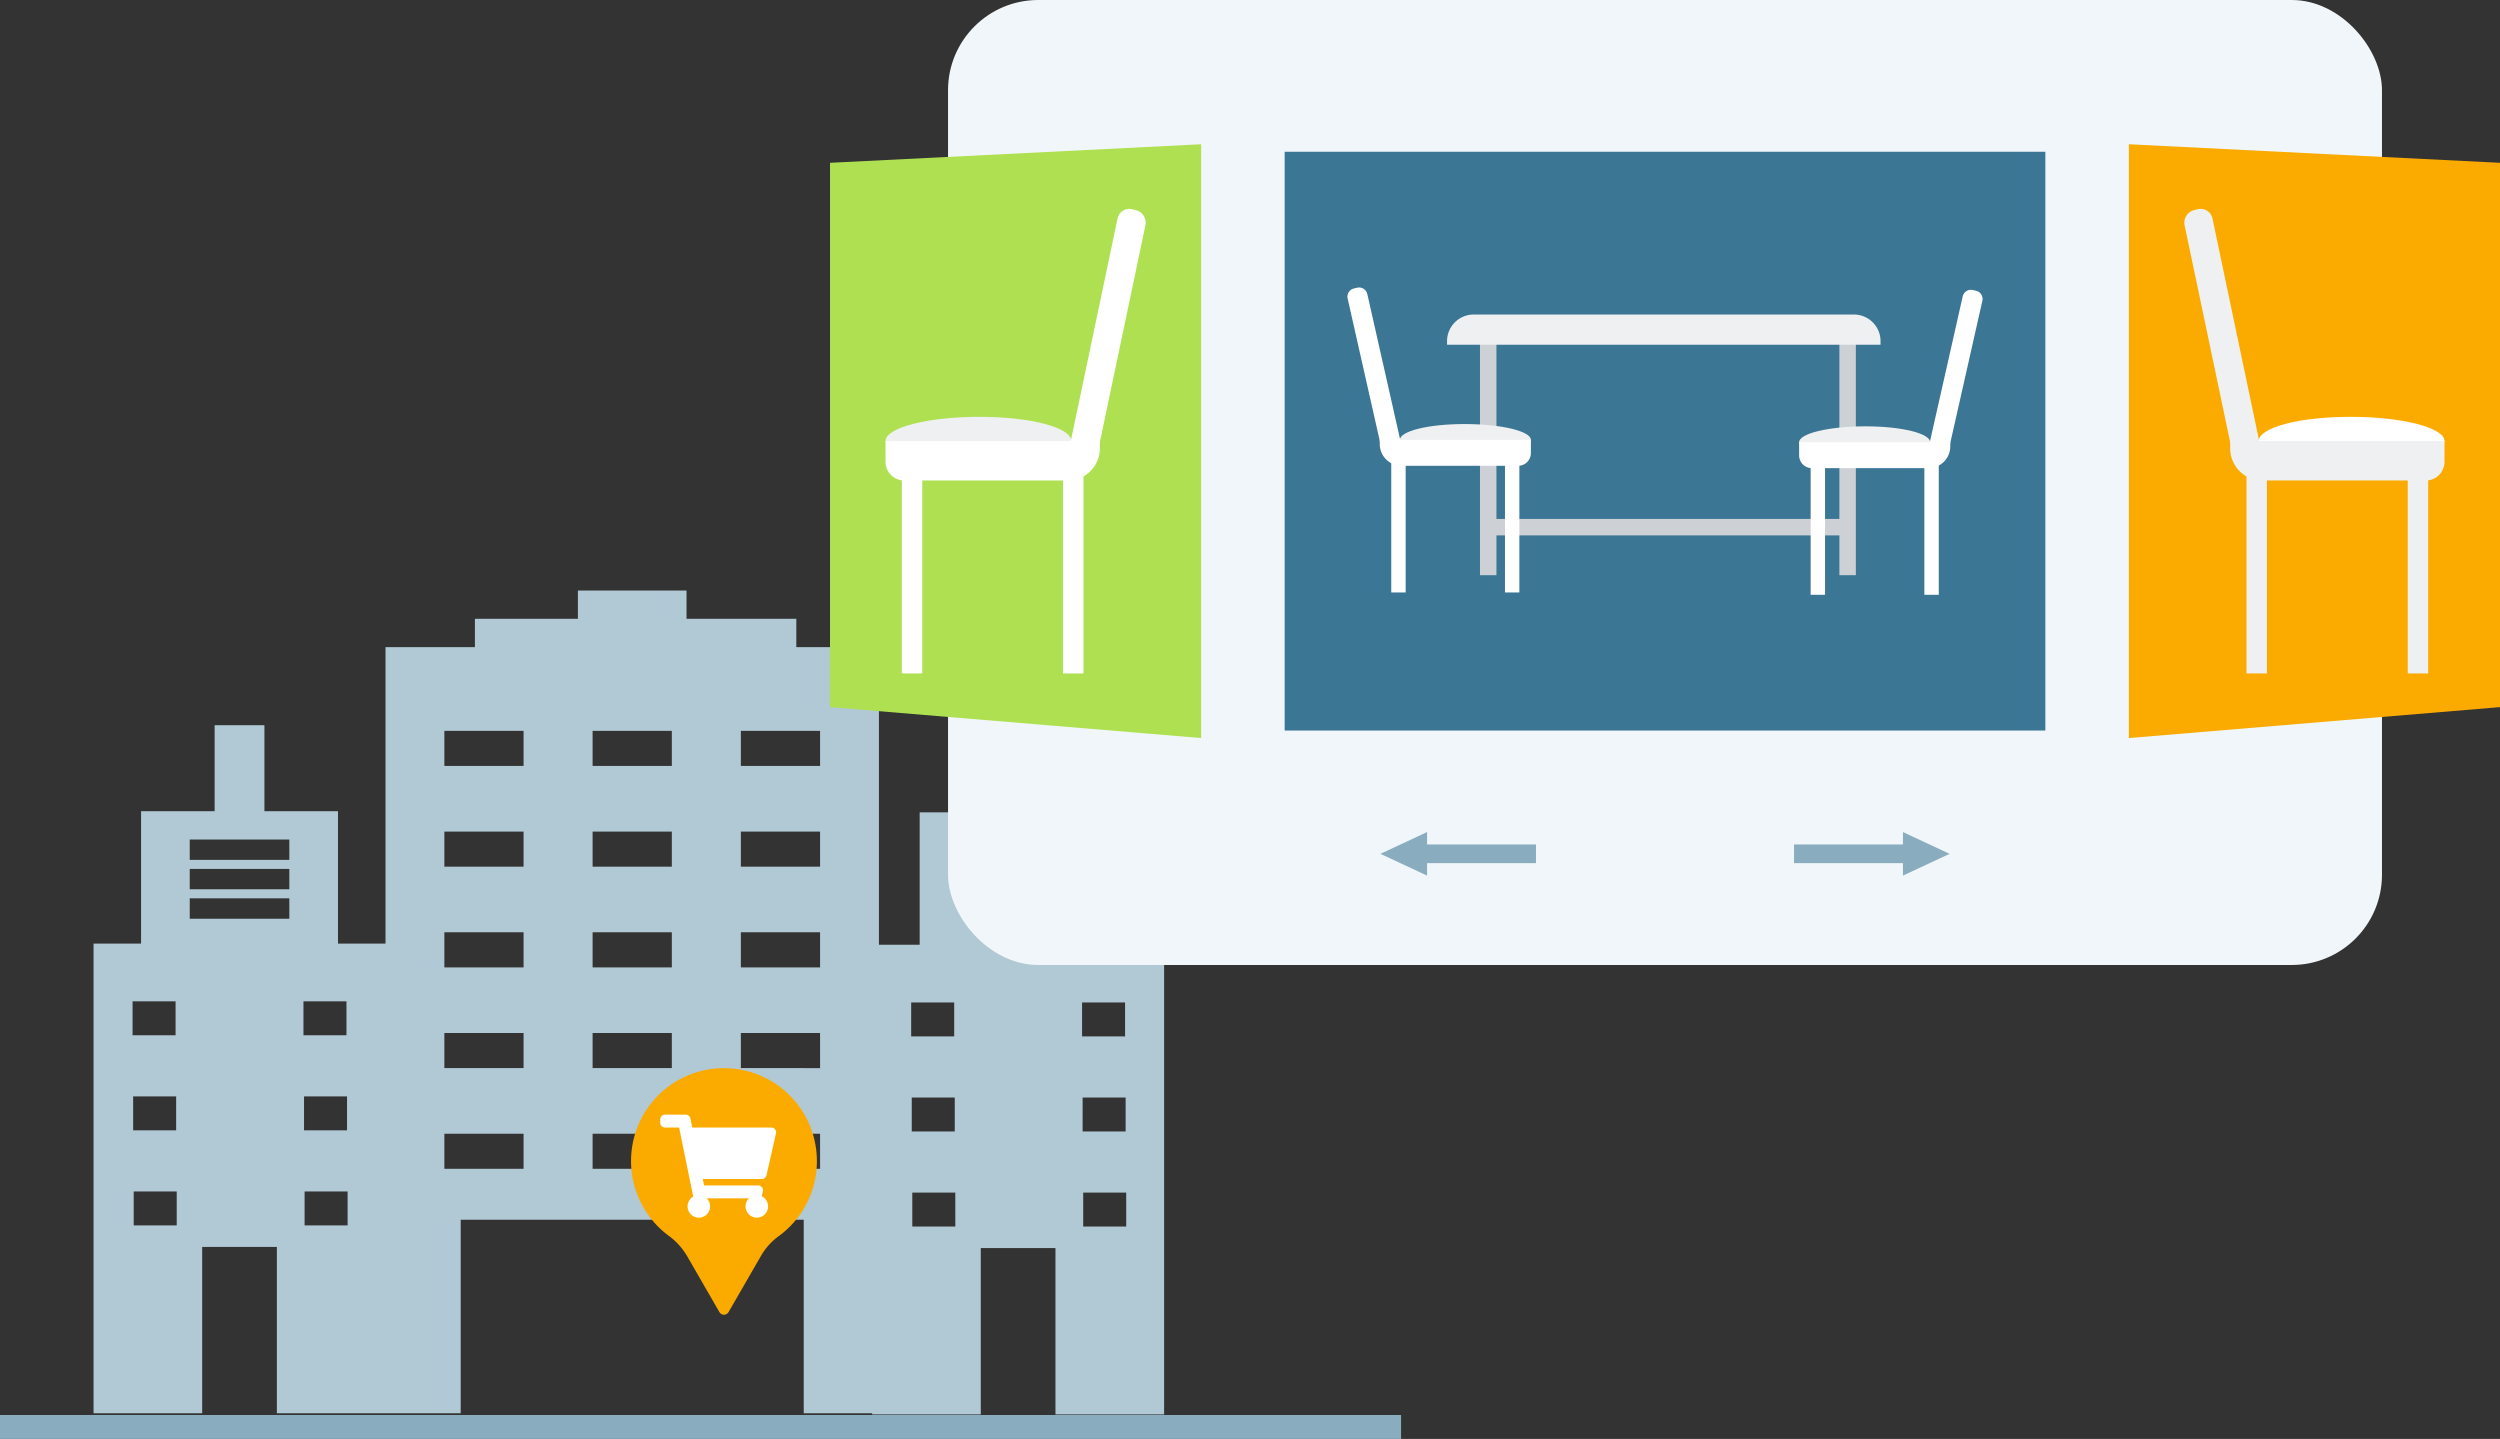 <svg xmlns="http://www.w3.org/2000/svg" viewBox="0 0 462.373 266.135"><rect x="0" y="0" width="462.373" height="266.135" fill="#333333" stroke="none"/><defs><style>.f9742f32-11a9-41fe-ac6e-dda40891369a{fill:#b1c8d5;}.a3a1d52b-fdda-4ff2-99df-9e64cad9299d{fill:#89adbf;}.b8660173-2a6e-4aba-9131-100a7a5be7c2{fill:#fbab00;}.b6c986bc-a4fb-49a4-a331-22dee5f86a10{fill:#fff;}.e198cfc1-80fd-4261-9bd9-675b18f0898d{fill:#f0f6f9;}.bb7f487f-e2f1-4543-9779-3ef509de04c8{fill:#3b7695;}.b1042ba1-6c57-4134-a690-2aa53128152d{fill:#afe052;}.b82be117-d285-49dd-bf10-d09353ce6205{fill:#cdd0d5;}.adbb109d-ff74-474d-bc5e-75928f5212b8{fill:#eff0f2;}</style></defs><g id="e8aae447-00bb-4f00-947e-de56c71a2712" data-name="Layer 2"><g id="ac93fbd7-f9df-4968-8d65-6a2218fa9d67" data-name="Layer 1"><path class="f9742f32-11a9-41fe-ac6e-dda40891369a" d="M206.509,174.731V150.243H192.905v-15.907h-9.209v15.907H170.091V174.731H162.556V119.685H147.277v-5.233H126.975v-5.233h-20.093v5.233H87.835v5.233H71.3V174.522h-8.791V150.034H48.905v-15.907h-9.209v15.907H26.091V174.522H17.3v86.86h20.093V230.615h13.814v30.767h34v-35.791H148.649v35.791h12.651v.209h20.093V230.824h13.814v30.767h20.093V174.731ZM24.521,185.196h7.953v6.279H24.521Zm.105,17.581h7.953v6.279H24.626Zm8.058,23.86H24.73v-6.279h7.953Zm20.826-56.721H35.091V166.15H53.509Zm0-5.442H35.091v-3.767H53.509Zm0-5.442H35.091v-3.767H53.509Zm2.616,26.163h7.953v6.279H56.126Zm.105,17.581h7.953v6.279H56.23Zm8.058,23.86H56.335v-6.279h7.953Zm32.547-10.465H82.184v-6.488H96.835Zm0-18.628H82.184v-6.488H96.835Zm0-18.628H82.184v-6.488H96.835Zm0-18.628H82.184V153.801H96.835Zm0-18.628H82.184v-6.488H96.835Zm27.419,74.512H109.602v-6.488h14.651Zm0-18.628H109.602v-6.488h14.651Zm0-18.628H109.602v-6.488h14.651Zm0-18.628H109.602V153.801h14.651Zm0-18.628H109.602v-6.488h14.651Zm27.419,74.512H137.021v-6.488h14.651Zm0-18.628H137.021v-6.488h14.651Zm0-18.628H137.021v-6.488h14.651Zm0-18.628H137.021V153.801h14.651Zm0-18.628H137.021v-6.488h14.651Zm16.849,43.744h7.953v6.279H168.521Zm.105,17.581h7.953v6.279h-7.953Zm8.058,23.86H168.73v-6.279h7.953Zm20.826-56.721H179.091v-3.767h18.419Zm0-5.442H179.091v-3.767h18.419Zm0-5.442H179.091v-3.767h18.419Zm2.616,26.163h7.953v6.279h-7.953Zm.105,17.581h7.953v6.279H200.23Zm8.058,23.86h-7.953v-6.279h7.953Z"/><rect class="a3a1d52b-fdda-4ff2-99df-9e64cad9299d" y="261.702" width="259.126" height="4.432"/><path class="b8660173-2a6e-4aba-9131-100a7a5be7c2" d="M151.081,214.744a17.185,17.185,0,1,0-27.362,13.84,12.417,12.417,0,0,1,3.394,3.792l.002.003,5.936,10.29a.977.977,0,0,0,1.693,0l5.936-10.29v0a11.779,11.779,0,0,1,3.263-3.698A17.154,17.154,0,0,0,151.081,214.744Z"/><path id="ece5f980-5955-44c1-a3e7-a0df7cbe395d" data-name="Icon awesome-shopping-cart" class="b6c986bc-a4fb-49a4-a331-22dee5f86a10" d="M141.76,217.366l1.759-7.741a.893.893,0,0,0-.871-1.091H128.031l-.341-1.668a.893.893,0,0,0-.873-.714h-3.817a.893.893,0,0,0-.893.892v.597a.893.893,0,0,0,.893.893h2.6l2.615,12.781a2.084,2.084,0,1,0,2.495.318h7.805a2.083,2.083,0,1,0,2.367-.387l.205-.903a.893.893,0,0,0-.871-1.091H130.223l-.243-1.191h10.91A.893.893,0,0,0,141.76,217.366Z"/><rect class="e198cfc1-80fd-4261-9bd9-675b18f0898d" x="175.339" width="265.205" height="178.471" rx="16.68"/><rect class="bb7f487f-e2f1-4543-9779-3ef509de04c8" x="237.597" y="28.068" width="140.689" height="107.043"/><polygon class="b1042ba1-6c57-4134-a690-2aa53128152d" points="222.15 136.501 153.511 130.781 153.511 30.11 222.15 26.678 222.15 136.501"/><polygon class="b8660173-2a6e-4aba-9131-100a7a5be7c2" points="393.734 136.501 462.373 130.781 462.373 30.11 393.734 26.678 393.734 136.501"/><polygon class="a3a1d52b-fdda-4ff2-99df-9e64cad9299d" points="360.58 157.914 351.947 153.886 351.947 156.188 331.805 156.188 331.805 159.641 351.947 159.641 351.947 161.943 360.58 157.914"/><polygon class="a3a1d52b-fdda-4ff2-99df-9e64cad9299d" points="255.304 157.914 263.937 153.886 263.937 156.188 284.079 156.188 284.079 159.641 263.937 159.641 263.937 161.943 255.304 157.914"/><rect class="b82be117-d285-49dd-bf10-d09353ce6205" x="273.721" y="62.741" width="3.043" height="43.639"/><rect class="b82be117-d285-49dd-bf10-d09353ce6205" x="340.194" y="62.741" width="3.044" height="43.639"/><path class="adbb109d-ff74-474d-bc5e-75928f5212b8" d="M272.558,58.173h70.321a4.927,4.927,0,0,1,4.927,4.927v.654H267.631v-.654A4.927,4.927,0,0,1,272.558,58.173Z"/><rect class="b82be117-d285-49dd-bf10-d09353ce6205" x="275.75" y="95.978" width="65.967" height="3.044"/><rect class="b6c986bc-a4fb-49a4-a331-22dee5f86a10" x="257.312" y="85.349" width="2.663" height="24.227"/><rect class="b6c986bc-a4fb-49a4-a331-22dee5f86a10" x="278.343" y="85.349" width="2.663" height="24.227"/><path class="adbb109d-ff74-474d-bc5e-75928f5212b8" d="M283.138,81.356c0,1.617-5.482,2.929-12.246,2.929s-11.979-1.31-11.979-2.929,5.216-2.929,11.979-2.929S283.138,79.746,283.138,81.356Z"/><path class="b6c986bc-a4fb-49a4-a331-22dee5f86a10" d="M255.182,81.354h27.954v2.441a2.351,2.351,0,0,1-2.351,2.351H259.213a4.031,4.031,0,0,1-4.031-4.031v-.761Z"/><path class="b6c986bc-a4fb-49a4-a331-22dee5f86a10" d="M250.435,53.342l.577-.13a1.568,1.568,0,0,1,1.874,1.184l6.981,30.929h0l-.874.197a2.835,2.835,0,0,1-3.39-2.141l-6.357-28.163a1.568,1.568,0,0,1,1.184-1.874Z"/><rect class="b6c986bc-a4fb-49a4-a331-22dee5f86a10" x="355.909" y="85.779" width="2.663" height="24.227"/><rect class="b6c986bc-a4fb-49a4-a331-22dee5f86a10" x="334.877" y="85.779" width="2.663" height="24.227"/><path class="adbb109d-ff74-474d-bc5e-75928f5212b8" d="M332.75,81.786c0,1.617,5.482,2.929,12.246,2.929s11.979-1.31,11.979-2.929-5.218-2.936-11.979-2.936S332.75,80.169,332.75,81.786Z"/><path class="b6c986bc-a4fb-49a4-a331-22dee5f86a10" d="M356.67,86.579H335.099a2.351,2.351,0,0,1-2.351-2.351V81.786h27.954v.761A4.031,4.031,0,0,1,356.67,86.579Z"/><path class="b6c986bc-a4fb-49a4-a331-22dee5f86a10" d="M356.893,85.952l-.874-.197h0l6.982-30.933a1.568,1.568,0,0,1,1.874-1.184l.577.13a1.568,1.568,0,0,1,1.184,1.874L360.279,83.81A2.835,2.835,0,0,1,356.893,85.952Z"/><rect class="b6c986bc-a4fb-49a4-a331-22dee5f86a10" x="196.616" y="87.648" width="3.775" height="36.908"/><rect class="b6c986bc-a4fb-49a4-a331-22dee5f86a10" x="166.797" y="87.648" width="3.775" height="36.908"/><path class="adbb109d-ff74-474d-bc5e-75928f5212b8" d="M163.781,81.565c0,2.463,7.773,4.463,17.362,4.463s16.985-1.996,16.985-4.463-7.398-4.473-16.985-4.473S163.781,79.101,163.781,81.565Z"/><path class="b6c986bc-a4fb-49a4-a331-22dee5f86a10" d="M197.696,88.866H167.112a3.465,3.465,0,0,1-3.334-3.582v-3.719h39.634v1.16A5.94,5.94,0,0,1,197.696,88.866Z"/><path class="b6c986bc-a4fb-49a4-a331-22dee5f86a10" d="M198.013,87.911l-1.239-.3h0l9.9-47.124a2.225,2.225,0,0,1,2.658-1.804l.818.198a2.397,2.397,0,0,1,1.679,2.855l-9.015,42.911A4.024,4.024,0,0,1,198.013,87.911Z"/><rect class="adbb109d-ff74-474d-bc5e-75928f5212b8" x="415.492" y="87.648" width="3.775" height="36.908"/><rect class="adbb109d-ff74-474d-bc5e-75928f5212b8" x="445.311" y="87.648" width="3.775" height="36.908"/><path class="b6c986bc-a4fb-49a4-a331-22dee5f86a10" d="M452.102,81.565c0,2.463-7.773,4.463-17.362,4.463s-16.985-1.996-16.985-4.463,7.398-4.473,16.985-4.473S452.102,79.101,452.102,81.565Z"/><path class="adbb109d-ff74-474d-bc5e-75928f5212b8" d="M418.187,88.866h30.584a3.465,3.465,0,0,0,3.334-3.582v-3.719H412.472v1.16A5.94,5.94,0,0,0,418.187,88.866Z"/><path class="adbb109d-ff74-474d-bc5e-75928f5212b8" d="M417.871,87.911l1.239-.3h0l-9.9-47.124a2.225,2.225,0,0,0-2.658-1.804l-.818.198a2.397,2.397,0,0,0-1.679,2.855l9.015,42.911A4.024,4.024,0,0,0,417.871,87.911Z"/></g></g></svg>
